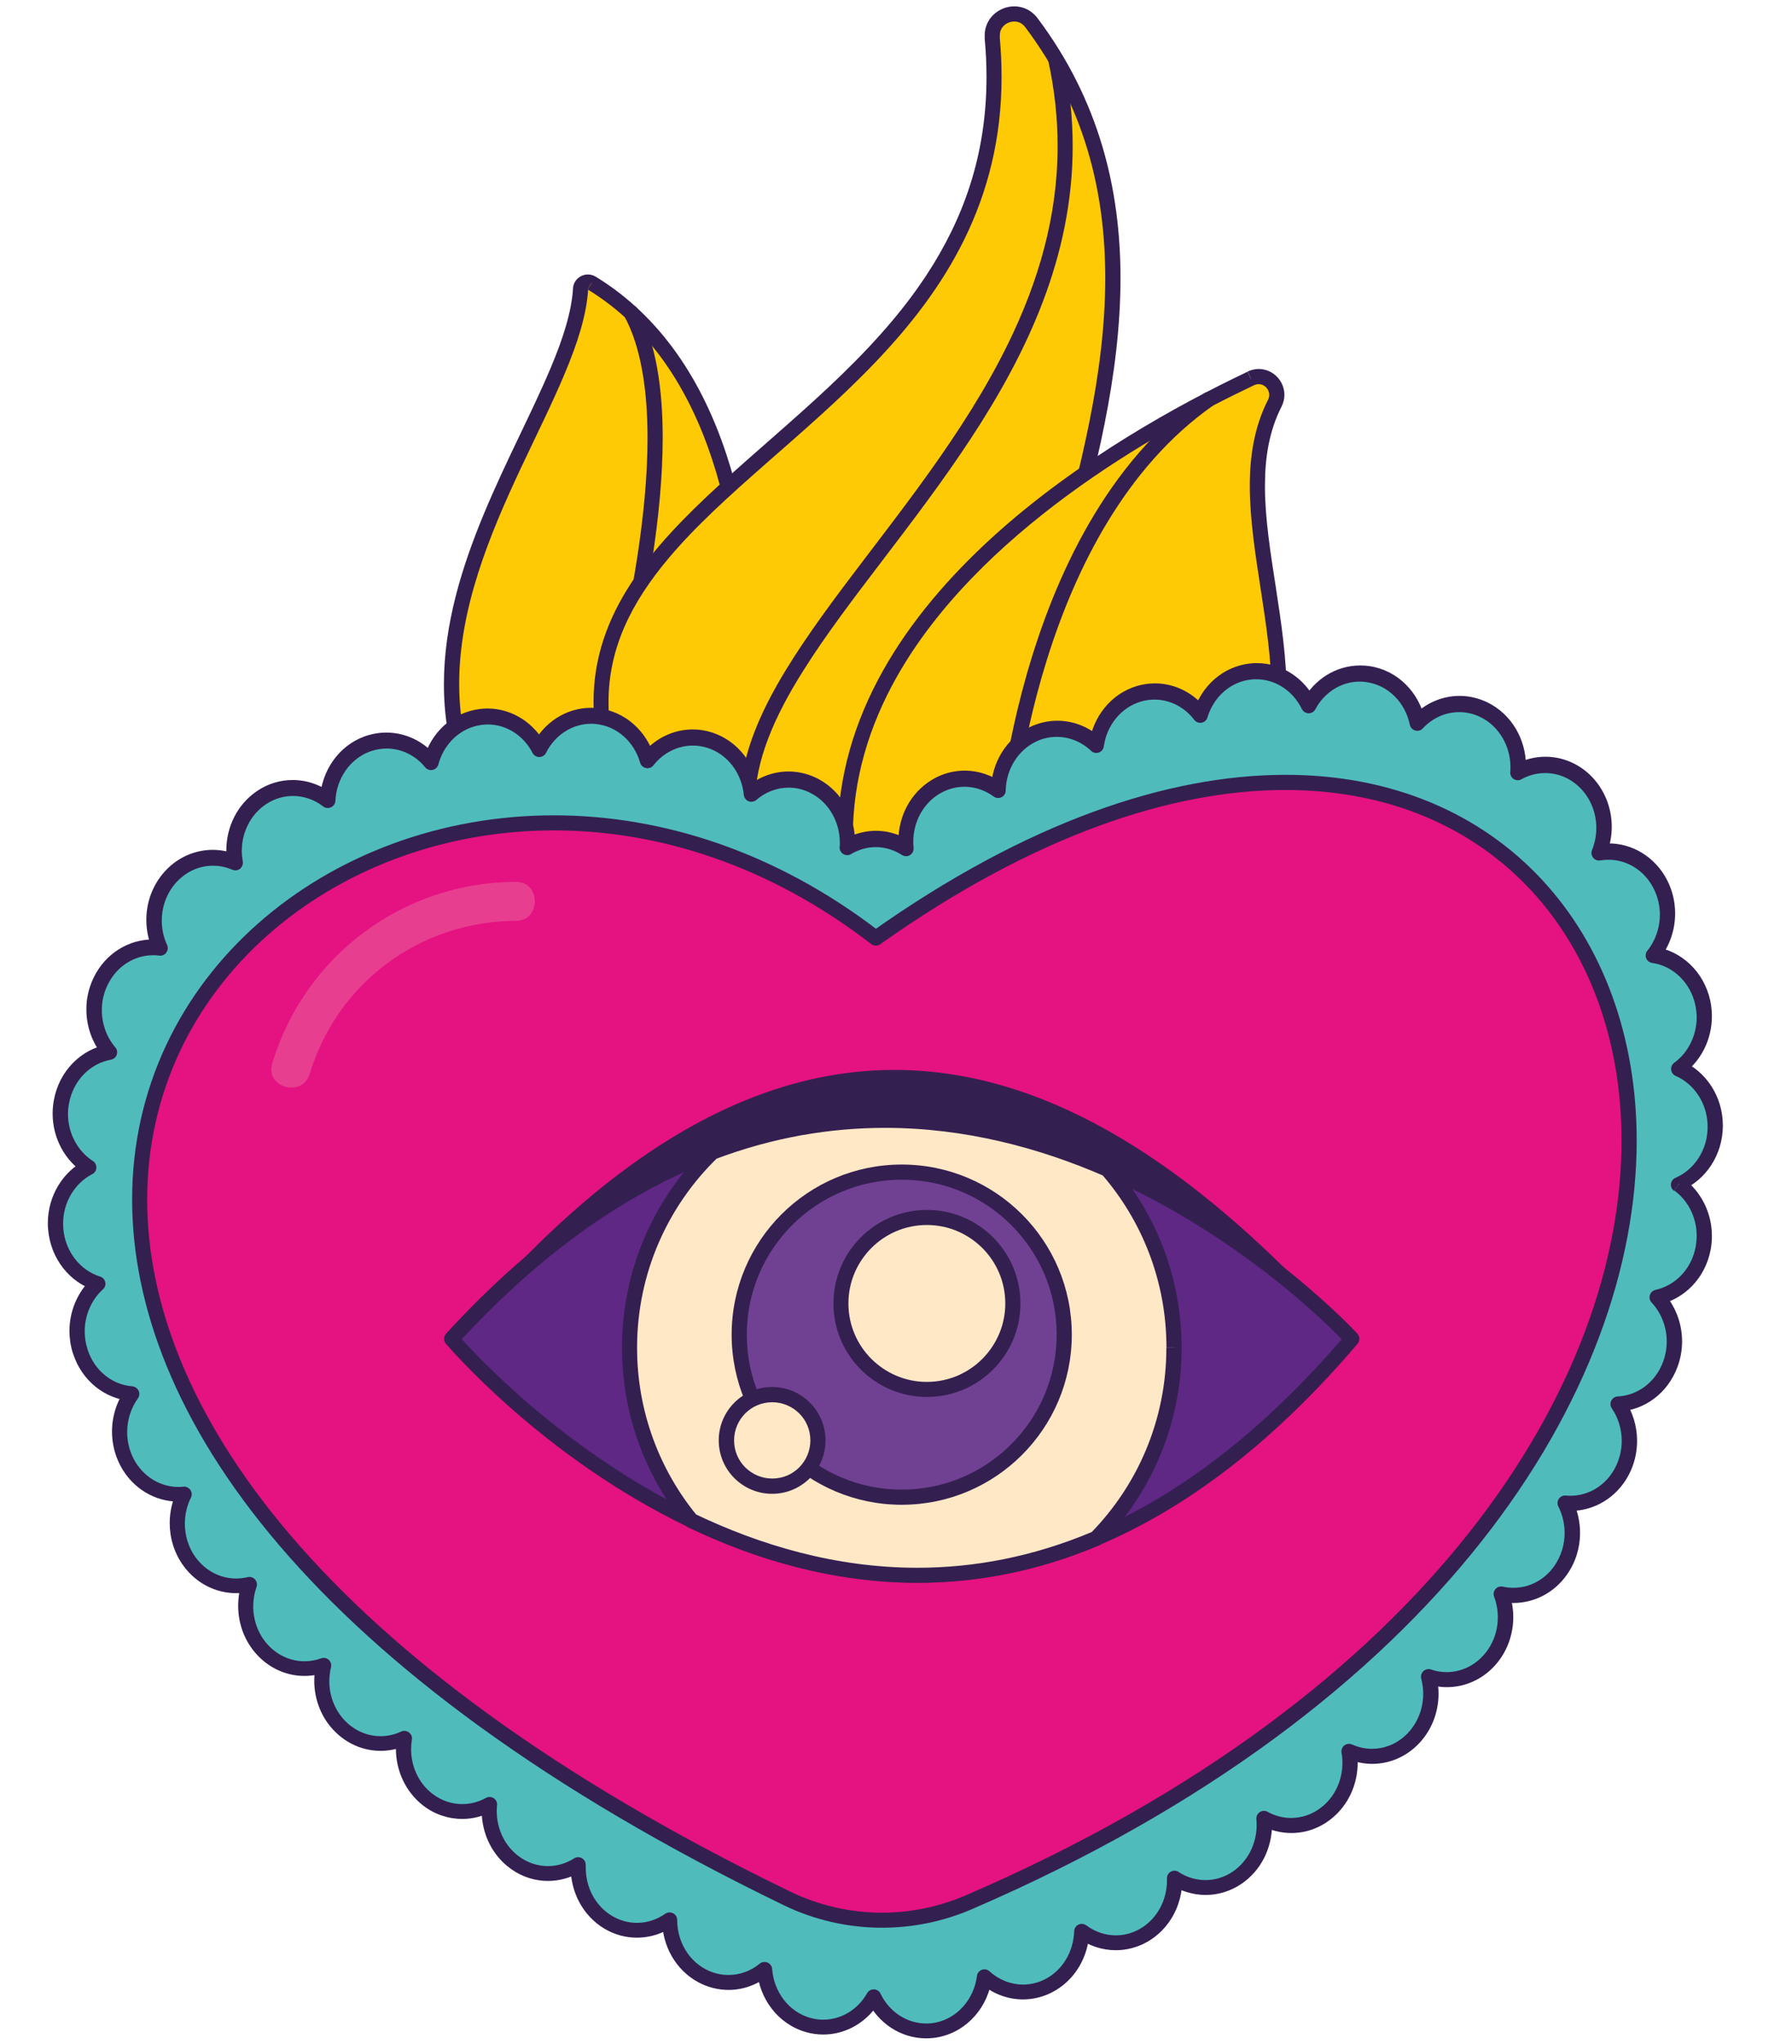 <?xml version="1.0" encoding="UTF-8"?>
<svg id="Camada_1" data-name="Camada 1" xmlns="http://www.w3.org/2000/svg" width="183.23" height="208.93" viewBox="0 0 183.23 208.93">
  <defs>
    <style>
      .cls-1 {
        fill: #e83e8f;
      }

      .cls-2 {
        fill: #5f2885;
      }

      .cls-3 {
        fill: #4fbcbb;
      }

      .cls-4 {
        fill: #341f51;
      }

      .cls-5 {
        fill: #ffe8c6;
      }

      .cls-6 {
        fill: #feca05;
      }

      .cls-7 {
        fill: #704192;
      }

      .cls-8 {
        fill: #e51282;
      }
    </style>
  </defs>
  <path class="cls-6" d="M60.5,28.94c-.47-.29-1.09.03-1.13.58-.91,14.81-27.59,39.16-2.43,63.13h17.51s10.58-48.7-13.96-63.71"/>
  <path class="cls-4" d="M60.5,28.94l.4-.66c-.24-.15-.52-.22-.79-.22-.38,0-.74.14-1.02.39-.28.24-.48.62-.5,1.03-.14,2.37-1.01,5.11-2.27,8.1-1.88,4.49-4.6,9.55-6.86,14.99-2.26,5.45-4.07,11.29-4.07,17.37-.01,7.59,2.86,15.53,11.01,23.27.14.14.34.21.53.21h17.51c.36,0,.68-.25.76-.61,0-.03,2.28-10.51,2.29-23.31,0-7.42-.76-15.62-3.21-23.03-2.44-7.4-6.6-14.05-13.39-18.2l-.4.66-.4.66c6.39,3.91,10.35,10.18,12.72,17.36,2.37,7.18,3.13,15.23,3.13,22.54,0,6.31-.56,12.06-1.13,16.23-.28,2.09-.56,3.78-.77,4.94-.11.58-.19,1.04-.25,1.34-.06.31-.09.46-.09.46l.76.16v-.77h-17.51v.77l.53-.56c-7.89-7.53-10.52-14.95-10.53-22.15,0-7.7,3.08-15.18,6.29-22.02,1.61-3.42,3.24-6.68,4.52-9.74,1.28-3.06,2.22-5.93,2.38-8.6h-.05s.03.03.03.03l.02-.03h-.05s.03.03.03.03l-.02-.02v.02h.02s-.02-.02-.02-.02v.02-.04l-.02.03h.02s0-.03,0-.03l-.02.03.4-.66"/>
  <path class="cls-4" d="M63.84,32.33c1.69,3.09,2.37,7.52,2.37,12.44,0,7.76-1.67,16.72-3.34,23.72-.84,3.5-1.68,6.51-2.3,8.65-.31,1.07-.58,1.92-.76,2.5-.18.58-.29.89-.29.89-.13.41.09.84.49.98.41.13.84-.09.98-.49,0-.01,1.69-5.1,3.38-12.16,1.69-7.07,3.38-16.1,3.39-24.08,0-5.06-.67-9.7-2.56-13.18-.2-.38-.67-.52-1.05-.31-.38.2-.52.67-.31,1.05h0Z"/>
  <path class="cls-6" d="M101.45,3.85c4.45,48.07-71.65,45.21-24.58,97.04l31.57-5.5c-18.43-16.99,21.79-60.05-2.99-93.08-1.35-1.8-4.21-.7-4,1.53Z"/>
  <path class="cls-4" d="M101.45,3.85l-.77.07c.13,1.36.19,2.67.19,3.94,0,8.14-2.45,14.65-6.15,20.28-5.55,8.44-13.97,14.84-21.07,21.34-3.55,3.25-6.78,6.53-9.13,10.15-2.36,3.62-3.84,7.59-3.83,12.14,0,3.93,1.1,8.25,3.6,13.13,2.5,4.88,6.4,10.32,12.03,16.52.18.2.45.29.71.24l31.57-5.5c.29-.05.53-.26.61-.54.08-.28,0-.59-.22-.79-1.74-1.61-2.92-3.44-3.68-5.5-.76-2.06-1.08-4.36-1.08-6.87,0-6.96,2.55-15.51,5.14-24.77,2.59-9.27,5.2-19.27,5.2-29.26,0-9.07-2.17-18.16-8.48-26.57h0c-.61-.82-1.52-1.22-2.38-1.21-.77,0-1.51.29-2.08.81-.57.51-.95,1.29-.95,2.17,0,.1,0,.2.01.3h0s.77-.07.77-.07l.77-.07v-.16c0-.45.17-.78.44-1.03.27-.25.66-.4,1.03-.4.42,0,.81.16,1.14.59h0c6.08,8.12,8.17,16.81,8.17,25.64,0,9.73-2.56,19.6-5.14,28.85-2.58,9.25-5.19,17.86-5.2,25.19,0,2.64.34,5.13,1.18,7.4.83,2.28,2.16,4.34,4.08,6.11l.52-.57-.13-.76-31.57,5.5.13.76.57-.52c-5.57-6.13-9.38-11.47-11.8-16.19-2.41-4.71-3.43-8.79-3.43-12.42,0-5.6,2.4-10.24,6.1-14.66,5.55-6.63,14.03-12.6,21.16-20.06,3.57-3.73,6.8-7.85,9.14-12.63,2.34-4.78,3.79-10.22,3.79-16.56,0-1.32-.06-2.68-.19-4.08h0s-.77.07-.77.07Z"/>
  <path class="cls-4" d="M107.18,6.19c.66,3.02.96,5.93.96,8.75,0,7.24-1.99,13.87-5,20.06-4.51,9.28-11.32,17.53-17.05,25.19-2.86,3.83-5.45,7.52-7.35,11.14-1.89,3.62-3.08,7.19-3.09,10.77,0,1.01.1,2.02.3,3.03.08.42.49.69.91.61.42-.08.69-.49.61-.91-.18-.9-.27-1.81-.27-2.72,0-4.3,1.94-8.81,4.96-13.59,4.51-7.18,11.37-14.94,17.12-23.71,5.75-8.76,10.4-18.57,10.4-29.87,0-2.93-.31-5.95-1-9.08-.09-.42-.5-.68-.92-.59-.42.09-.68.5-.59.92h0Z"/>
  <path class="cls-6" d="M127.89,38.7c-15.8,7.49-49.46,27.39-39.74,57.42l37.27-9.41c12.4-14.46-1.48-32.92,4.9-45.46.81-1.59-.83-3.31-2.44-2.55Z"/>
  <path class="cls-4" d="M127.89,38.7l-.33-.7c-6.97,3.31-17.4,9.01-26.12,16.95-4.36,3.98-8.3,8.52-11.16,13.62-2.86,5.1-4.63,10.77-4.63,16.95,0,3.46.55,7.07,1.77,10.83.13.39.53.61.93.51l37.27-9.41c.15-.04.3-.13.4-.25,4.31-5.01,5.56-10.56,5.55-16.05,0-7.49-2.24-14.98-2.23-21.48,0-2.93.44-5.64,1.69-8.09.2-.39.3-.81.3-1.22-.01-1.44-1.17-2.63-2.62-2.64-.38,0-.77.09-1.14.26l.33.7.33.7c.17-.08.33-.11.48-.11.28,0,.55.12.75.33.2.21.32.48.32.77,0,.16-.04.33-.13.51-1.39,2.73-1.86,5.71-1.86,8.79.01,6.83,2.24,14.29,2.23,21.48,0,5.27-1.16,10.34-5.18,15.04l.59.5-.19-.75-37.27,9.41.19.75.74-.24c-1.17-3.61-1.7-7.06-1.7-10.35,0-5.88,1.68-11.28,4.43-16.2,4.13-7.37,10.68-13.64,17.51-18.67,6.83-5.03,13.92-8.81,19.09-11.26l-.33-.7Z"/>
  <path class="cls-4" d="M123.09,40.23c-9.96,7.02-15.25,18.74-18.09,28.65-2.84,9.92-3.22,18.09-3.23,18.13-.02.43.31.79.74.81.43.02.79-.31.81-.74,0,0,0-.12.02-.35.12-1.77.79-9.96,3.7-19.27,2.9-9.31,8.04-19.7,16.95-25.97.35-.25.43-.73.19-1.08-.25-.35-.73-.43-1.08-.19h0Z"/>
  <path class="cls-3" d="M171.62,120.99c2.19-.94,3.74-3.21,3.76-5.88.02-2.69-1.53-5-3.74-5.96,1.98-1.44,3.03-4.08,2.46-6.72-.58-2.66-2.65-4.55-5.06-4.89,1.59-1.97,1.96-4.86.7-7.27-1.26-2.42-3.8-3.64-6.24-3.21.99-2.41.5-5.33-1.41-7.23-1.92-1.9-4.7-2.21-6.89-.98.22-2.62-1.11-5.23-3.49-6.39-2.36-1.15-5.06-.53-6.78,1.33-.53-2.53-2.47-4.57-5.03-4.96-2.52-.38-4.9.96-6.08,3.18-1.09-2.25-3.38-3.69-5.9-3.45-2.48.24-4.47,2.05-5.18,4.43-1.46-1.93-3.91-2.85-6.3-2.14-2.36.7-4,2.8-4.33,5.22-1.7-1.63-4.2-2.15-6.44-1.11-2.21,1.03-3.55,3.3-3.6,5.71-1.85-1.38-4.36-1.58-6.45-.3-2.14,1.3-3.23,3.79-2.98,6.24-.26-.17-.53-.32-.81-.44-.36-.16-.74-.28-1.12-.36-.19-.04-.39-.08-.58-.09-.39-.04-.79-.04-1.18,0-.19.02-.39.05-.58.09-.38.08-.76.2-1.12.36-.22.09-.43.21-.63.33.18-2.47-1-4.94-3.2-6.17-2.2-1.23-4.8-.86-6.61.71-.24-2.48-1.84-4.69-4.22-5.47-2.39-.78-4.89.11-6.4,2.04-.69-2.4-2.67-4.25-5.17-4.51-2.5-.26-4.79,1.15-5.9,3.37-1.14-2.21-3.45-3.58-5.95-3.28-2.51.3-4.48,2.19-5.12,4.62-1.56-1.91-4.11-2.73-6.5-1.86-2.4.87-3.94,3.19-4.06,5.73-1.93-1.5-4.61-1.69-6.76-.25-2.16,1.45-3.16,4.11-2.7,6.63-2.24-.97-4.9-.44-6.66,1.54-1.76,1.99-2.09,4.87-1.02,7.19-2.42-.31-4.88.97-6.07,3.41-1.19,2.44-.75,5.33.9,7.25-2.41.43-4.44,2.41-4.92,5.12-.49,2.69.7,5.32,2.79,6.66-2.19,1.12-3.6,3.6-3.38,6.32.23,2.69,2,4.85,4.3,5.57-1.81,1.64-2.61,4.35-1.79,6.9h0c.8,2.52,2.93,4.16,5.27,4.34-1.42,1.97-1.68,4.73-.47,7.03,1.21,2.27,3.53,3.46,5.82,3.22-1.07,2.15-.94,4.87.56,6.92,1.49,2.03,3.9,2.85,6.11,2.31-.79,2.25-.35,4.89,1.34,6.72,1.67,1.82,4.12,2.34,6.25,1.57-.57,2.31.1,4.85,1.92,6.49,1.81,1.64,4.28,1.93,6.32.98-.38,2.32.47,4.79,2.38,6.28,1.92,1.48,4.37,1.58,6.33.49-.24,2.33.76,4.72,2.75,6.07,1.98,1.34,4.43,1.3,6.32.09-.11,2.34,1,4.65,3.04,5.88,2.04,1.23,4.47,1.05,6.3-.24,0,2.33,1.19,4.58,3.28,5.71,2.15,1.16,4.64.82,6.42-.64.19,2.62,1.91,4.96,4.44,5.68,2.65.76,5.37-.49,6.72-2.88,1.02,2.13,3.09,3.49,5.35,3.49.38,0,.77-.04,1.15-.12,2.6-.53,4.48-2.78,4.81-5.42,1.73,1.59,4.24,2.05,6.46.97,2.14-1.05,3.43-3.27,3.49-5.62,1.8,1.36,4.25,1.6,6.33.42,2.08-1.19,3.24-3.5,3.16-5.85,1.89,1.24,4.36,1.32,6.36-.02,2.01-1.34,3.02-3.74,2.78-6.1,1.97,1.1,4.45.98,6.36-.52,1.92-1.51,2.75-3.99,2.34-6.32,2.06.93,4.53.6,6.32-1.08,1.8-1.68,2.43-4.25,1.82-6.55,2.14.73,4.59.15,6.23-1.71,1.65-1.86,2.04-4.51,1.2-6.74,2.22.5,4.61-.36,6.06-2.41,1.46-2.06,1.56-4.75.48-6.88,2.27.22,4.57-.95,5.77-3.19,1.21-2.25.99-4.96-.36-6.93,2.3-.11,4.44-1.62,5.33-4.05.9-2.44.3-5.11-1.34-6.86,2.28-.49,4.18-2.38,4.69-4.96.51-2.59-.54-5.15-2.47-6.57"/>
  <path class="cls-4" d="M171.62,120.99l.31.71c2.48-1.07,4.21-3.62,4.23-6.58h0s0-.06,0-.06c0-2.97-1.72-5.53-4.2-6.62l-.31.71.46.63c1.83-1.33,2.93-3.53,2.93-5.89,0-.53-.06-1.07-.17-1.61h0c-.65-2.96-2.97-5.1-5.71-5.49l-.11.77.6.49c1.06-1.31,1.63-2.97,1.63-4.67,0-1.17-.27-2.35-.84-3.45h0c-1.23-2.35-3.55-3.71-5.95-3.71-.37,0-.74.03-1.1.1l.13.76.72.29c.37-.91.56-1.88.56-2.85,0-1.9-.72-3.81-2.14-5.22-1.3-1.29-2.98-1.94-4.64-1.94-1.1,0-2.19.28-3.17.83l.38.68.77.07c.02-.21.03-.42.03-.63,0-2.7-1.45-5.29-3.95-6.51h0c-.92-.44-1.88-.66-2.84-.66-1.82,0-3.58.78-4.85,2.15l.57.53.76-.16c-.58-2.82-2.76-5.12-5.67-5.56h0c-.33-.05-.65-.07-.97-.07-2.5,0-4.74,1.45-5.91,3.65l.68.36.7-.34c-1.13-2.33-3.43-3.91-6.05-3.91-.21,0-.41,0-.62.03h0c-2.82.28-5.06,2.33-5.85,4.98l.74.22.62-.47c-1.27-1.67-3.22-2.69-5.3-2.69-.61,0-1.23.09-1.84.27h0c-2.68.8-4.5,3.17-4.88,5.86l.77.11.54-.56c-1.24-1.19-2.88-1.86-4.57-1.86-.91,0-1.84.2-2.73.61-2.51,1.17-4,3.72-4.05,6.4l.77.02.46-.62c-1.15-.85-2.52-1.31-3.92-1.31-1.16,0-2.33.31-3.4.97h0c-2.18,1.34-3.38,3.74-3.38,6.2,0,.26.01.52.04.78l.77-.08.42-.65c-.28-.18-.59-.36-.92-.5l-.3.71.32-.71c-.41-.18-.84-.32-1.28-.42l-.16.76.17-.76c-.22-.05-.44-.09-.68-.11l-.07.77.08-.77c-.22-.02-.45-.04-.68-.04s-.45.01-.68.04h0c-.23.02-.45.06-.67.11h0c-.44.09-.87.23-1.28.41l.32.71-.3-.71c-.26.11-.5.24-.73.38l.4.67.77.06c.01-.19.02-.37.02-.56,0-2.56-1.3-5.04-3.62-6.34h0c-1.01-.56-2.1-.83-3.17-.83-1.58,0-3.11.58-4.33,1.64l.51.58.77-.07c-.26-2.76-2.04-5.24-4.75-6.13h0c-.66-.22-1.34-.32-2-.32-2.05,0-3.97.98-5.25,2.62l.61.48.74-.21c-.76-2.67-2.99-4.76-5.83-5.06h0c-.23-.02-.45-.04-.67-.04-2.58,0-4.86,1.54-6,3.82l.69.35.69-.35c-1.15-2.24-3.41-3.74-5.96-3.75-.25,0-.51.02-.77.05h0c-2.85.34-5.07,2.48-5.78,5.19l.75.2.6-.49c-1.28-1.57-3.16-2.49-5.15-2.49-.74,0-1.49.13-2.22.39h0c-2.72.99-4.43,3.6-4.57,6.42l.77.04.47-.61c-1.17-.91-2.59-1.39-4.03-1.39-1.25,0-2.51.36-3.63,1.12-2.05,1.38-3.15,3.7-3.15,6.06,0,.45.04.9.12,1.35l.76-.14.31-.71c-.83-.36-1.71-.54-2.58-.54-1.82,0-3.63.77-4.96,2.27h0c-1.23,1.39-1.83,3.14-1.83,4.89,0,1.08.23,2.15.68,3.14l.7-.32.1-.77c-.27-.04-.55-.05-.82-.05-2.48,0-4.85,1.44-6.04,3.89h0c-.51,1.05-.76,2.17-.75,3.27,0,1.77.62,3.49,1.76,4.82l.59-.5-.14-.76c-2.75.49-5.01,2.73-5.54,5.74h0c-.08.45-.12.9-.12,1.34,0,2.51,1.25,4.81,3.26,6.11l.42-.65-.35-.69c-2.3,1.18-3.82,3.66-3.82,6.44,0,.21,0,.42.03.64h0c.25,3,2.22,5.43,4.84,6.25l.23-.74-.52-.57c-1.5,1.36-2.37,3.35-2.37,5.43,0,.75.11,1.52.35,2.28l.74-.23v-.77h0c-.25,0-.48.12-.62.32-.15.2-.19.46-.11.69.89,2.81,3.28,4.68,5.95,4.87l.06-.77-.63-.45c-.91,1.26-1.39,2.79-1.39,4.35,0,1.18.28,2.39.86,3.49h0c1.23,2.33,3.54,3.67,5.93,3.67.22,0,.44-.01.66-.03l-.08-.77-.69-.35c-.52,1.04-.78,2.19-.78,3.35,0,1.52.46,3.07,1.41,4.37h0c1.33,1.82,3.34,2.79,5.38,2.79.52,0,1.03-.06,1.54-.19l-.18-.75-.73-.26c-.28.81-.42,1.65-.42,2.5,0,1.8.64,3.61,1.93,5,1.32,1.43,3.09,2.17,4.86,2.16.75,0,1.51-.13,2.23-.39l-.27-.73-.75-.19c-.15.6-.22,1.2-.22,1.81,0,2.01.8,4.02,2.38,5.44h0c1.27,1.15,2.85,1.72,4.41,1.72.94,0,1.88-.21,2.75-.61l-.33-.7-.76-.13c-.07.41-.1.82-.1,1.23,0,2.19.95,4.37,2.77,5.79h0c1.2.93,2.61,1.38,4.01,1.38,1.1,0,2.19-.28,3.18-.83l-.38-.68-.77-.08c-.03.25-.04.5-.04.76,0,2.34,1.09,4.65,3.12,6.03h0c1.13.77,2.4,1.14,3.66,1.14,1.23,0,2.45-.36,3.51-1.03l-.42-.65-.77-.04c0,.12,0,.23,0,.35,0,2.48,1.22,4.9,3.42,6.23,1.06.64,2.22.94,3.36.94,1.35,0,2.67-.43,3.79-1.21l-.45-.63h-.77s0,.01,0,.01c0,2.59,1.33,5.1,3.69,6.38h0c.99.53,2.05.79,3.09.79,1.52,0,2.99-.54,4.18-1.52l-.49-.6-.77.06c.21,2.92,2.12,5.54,5,6.37h0c.59.17,1.19.25,1.78.25,2.4,0,4.61-1.35,5.83-3.49l-.67-.38-.7.33c1.13,2.38,3.47,3.93,6.05,3.93.43,0,.87-.04,1.31-.13h0c2.96-.61,5.06-3.14,5.43-6.08l-.77-.1-.52.57c1.23,1.13,2.82,1.76,4.46,1.76.96,0,1.94-.22,2.86-.67,2.42-1.19,3.85-3.68,3.92-6.29l-.77-.02-.47.62c1.15.87,2.54,1.33,3.95,1.33,1.09,0,2.2-.28,3.23-.86h0c2.28-1.31,3.56-3.77,3.56-6.3v-.25s-.78.03-.78.03l-.42.65c1.08.71,2.33,1.08,3.6,1.08,1.24,0,2.5-.36,3.62-1.11,2.05-1.37,3.16-3.7,3.16-6.06,0-.25-.01-.5-.04-.75l-.77.08-.38.68c.98.55,2.07.83,3.17.83,1.41,0,2.83-.46,4.04-1.42h0c1.8-1.41,2.74-3.58,2.74-5.76,0-.44-.04-.87-.11-1.31l-.76.13-.32.71c.85.38,1.76.58,2.68.58,1.6,0,3.21-.6,4.49-1.8,1.52-1.42,2.29-3.4,2.29-5.37,0-.65-.08-1.31-.25-1.95l-.75.2-.25.73c.68.23,1.39.35,2.1.35,1.82,0,3.64-.77,4.97-2.28,1.22-1.38,1.82-3.14,1.82-4.88,0-.9-.16-1.79-.48-2.64l-.73.27-.17.76c.47.11.95.16,1.42.16,2.07,0,4.12-1.01,5.44-2.88h0c.91-1.29,1.35-2.79,1.35-4.28,0-1.18-.27-2.35-.81-3.4l-.69.35-.08.77c.21.02.42.03.62.03,2.37,0,4.67-1.32,5.91-3.63.6-1.12.88-2.33.88-3.53,0-1.5-.45-2.98-1.29-4.21l-.64.44.04.77c2.62-.12,5.02-1.85,6.02-4.56h0c.32-.85.47-1.74.47-2.61,0-1.89-.71-3.7-1.97-5.05l-.56.53.16.76c2.59-.56,4.72-2.69,5.28-5.56h0c.1-.49.14-.98.14-1.46,0-2.36-1.11-4.55-2.92-5.88l-.46.62.31.71-.31-.71-.46.62c1.4,1.02,2.29,2.76,2.28,4.63,0,.38-.04.77-.11,1.17h0c-.45,2.29-2.12,3.92-4.09,4.35-.27.06-.49.26-.58.53s-.02.56.17.76c.98,1.05,1.55,2.49,1.55,3.99,0,.69-.12,1.39-.37,2.07h0c-.79,2.15-2.66,3.45-4.64,3.55-.28.01-.53.18-.66.43-.13.25-.1.55.05.78.66.96,1.02,2.14,1.02,3.33,0,.95-.23,1.91-.7,2.8-.98,1.82-2.74,2.81-4.54,2.81-.16,0-.32,0-.47-.02-.28-.03-.56.1-.72.33-.16.23-.18.54-.05.79.42.83.64,1.76.64,2.7,0,1.18-.35,2.37-1.06,3.39h0c-1.04,1.47-2.6,2.22-4.18,2.22-.36,0-.72-.04-1.08-.12-.28-.06-.57.03-.75.25-.19.21-.24.51-.14.78.25.67.38,1.38.38,2.1,0,1.39-.48,2.78-1.44,3.86-1.04,1.17-2.42,1.75-3.8,1.75-.54,0-1.08-.09-1.59-.27-.27-.09-.57-.03-.78.17-.21.2-.29.49-.22.77.13.51.2,1.03.2,1.55,0,1.58-.62,3.13-1.8,4.24-1,.93-2.22,1.38-3.43,1.38-.7,0-1.39-.15-2.04-.44-.26-.12-.57-.08-.79.09-.23.18-.34.46-.29.75.06.34.09.69.09,1.04,0,1.74-.75,3.45-2.15,4.54h0c-.94.74-2.01,1.08-3.08,1.09-.84,0-1.67-.21-2.42-.63-.25-.14-.56-.13-.8.03s-.37.44-.35.72c.02.2.03.4.03.6,0,1.89-.89,3.72-2.47,4.78-.86.58-1.81.85-2.76.85-.96,0-1.92-.28-2.75-.83-.24-.16-.55-.17-.8-.03-.25.14-.4.41-.39.7v.2c0,2.02-1.02,3.95-2.77,4.95h0c-.79.45-1.63.66-2.46.66-1.07,0-2.13-.36-3.02-1.02-.23-.17-.54-.2-.8-.08-.26.13-.43.39-.44.68-.06,2.08-1.2,4.04-3.05,4.94-.71.35-1.45.51-2.18.51-1.24,0-2.46-.48-3.42-1.35-.21-.2-.52-.26-.79-.16s-.47.34-.5.63c-.3,2.34-1.96,4.3-4.2,4.76h0c-.33.07-.67.1-1,.1-1.95,0-3.76-1.18-4.66-3.05-.12-.26-.38-.43-.67-.44-.29,0-.56.14-.7.39-.95,1.69-2.67,2.71-4.48,2.71-.45,0-.9-.06-1.35-.19h0c-2.19-.62-3.71-2.67-3.88-4.99-.02-.29-.2-.54-.47-.66-.27-.11-.57-.07-.8.11-.92.76-2.05,1.16-3.2,1.16-.79,0-1.6-.19-2.36-.6h0c-1.81-.97-2.88-2.95-2.88-5.01h0c0-.3-.16-.57-.42-.7-.26-.13-.57-.11-.8.05-.86.61-1.87.93-2.9.93-.87,0-1.74-.23-2.56-.72-1.7-1.02-2.67-2.92-2.67-4.9,0-.09,0-.18,0-.28.01-.29-.14-.56-.39-.71-.25-.14-.56-.14-.8.02-.82.52-1.74.79-2.68.79-.95,0-1.92-.28-2.79-.87h0c-1.57-1.06-2.44-2.88-2.44-4.75,0-.2.01-.4.03-.6.03-.29-.1-.57-.34-.72-.24-.16-.55-.17-.8-.03-.75.42-1.59.63-2.42.63-1.06,0-2.12-.34-3.06-1.06h0c-1.41-1.09-2.17-2.81-2.17-4.56,0-.33.03-.65.08-.97.05-.28-.07-.57-.3-.74-.23-.17-.54-.21-.8-.08-.67.31-1.38.47-2.1.47-1.19,0-2.38-.43-3.37-1.32h0c-1.22-1.1-1.87-2.69-1.87-4.29,0-.48.06-.97.17-1.44.07-.28-.02-.57-.23-.76-.21-.19-.51-.25-.78-.15-.55.2-1.12.3-1.7.3-1.35,0-2.69-.55-3.72-1.66-1.01-1.09-1.52-2.52-1.52-3.95,0-.67.11-1.35.34-1.98.09-.27.03-.57-.16-.78-.19-.21-.48-.3-.76-.23-.39.09-.78.14-1.17.14-1.55,0-3.08-.73-4.13-2.15h0c-.75-1.02-1.11-2.24-1.11-3.46,0-.92.21-1.84.62-2.66.13-.25.1-.55-.06-.79-.16-.23-.44-.36-.72-.33-.17.02-.33.03-.5.03-1.81,0-3.58-1.01-4.56-2.84h0c-.46-.88-.68-1.83-.68-2.77,0-1.24.39-2.46,1.1-3.45.16-.23.19-.53.07-.78s-.37-.42-.64-.45c-2.02-.15-3.89-1.57-4.59-3.8l-.74.23v.77h0c.25,0,.48-.12.63-.32.15-.2.19-.46.11-.69-.19-.6-.28-1.21-.28-1.81,0-1.66.7-3.24,1.86-4.29.21-.19.3-.47.24-.74-.06-.27-.26-.49-.53-.57-1.99-.62-3.56-2.51-3.76-4.9h0c-.01-.17-.02-.34-.02-.51,0-2.21,1.22-4.16,2.98-5.06.25-.13.41-.37.42-.65.01-.28-.12-.54-.35-.69-1.54-.99-2.55-2.81-2.55-4.8,0-.35.03-.71.1-1.07h0c.43-2.4,2.21-4.12,4.29-4.49.27-.05.5-.24.59-.5.09-.26.04-.55-.14-.76-.89-1.03-1.38-2.4-1.38-3.81,0-.88.19-1.76.6-2.59h0c.94-1.94,2.77-3.02,4.65-3.02.21,0,.41.01.62.04.28.04.56-.08.72-.31.17-.23.2-.53.08-.78-.36-.78-.54-1.63-.54-2.49,0-1.39.48-2.78,1.44-3.86h0c1.04-1.17,2.42-1.75,3.8-1.75.67,0,1.34.14,1.97.41.26.11.57.08.79-.1.22-.18.33-.46.28-.75-.06-.36-.1-.72-.1-1.07,0-1.88.88-3.71,2.47-4.77.87-.58,1.82-.85,2.77-.85,1.09,0,2.18.37,3.08,1.07.23.18.54.21.8.09.26-.12.44-.38.45-.67.11-2.25,1.48-4.29,3.55-5.04h0c.56-.2,1.13-.3,1.69-.3,1.5,0,2.95.7,3.94,1.92.18.23.48.33.76.27.28-.06.51-.28.59-.56.57-2.15,2.3-3.79,4.46-4.05h0c.2-.02.39-.04.59-.04,1.92,0,3.67,1.14,4.58,2.91.13.26.4.42.69.42.29,0,.56-.17.69-.43.9-1.8,2.66-2.97,4.61-2.97.17,0,.34,0,.51.03h0c2.15.22,3.89,1.82,4.5,3.95.08.28.31.49.6.55.29.06.58-.05.76-.28,1-1.28,2.48-2.02,4.03-2.02.5,0,1.01.08,1.52.24h0c2.06.67,3.48,2.6,3.69,4.8.03.29.22.54.48.65.27.11.58.05.8-.13.94-.82,2.12-1.26,3.31-1.26.81,0,1.63.2,2.41.64h0c1.78.99,2.82,2.95,2.82,4.99,0,.15,0,.3-.02.44-.02.29.12.56.37.72.25.15.56.15.8,0,.19-.11.37-.21.54-.28h.01c.31-.14.64-.25.97-.32h0c.17-.04.34-.07.5-.08h0c.17-.02.34-.03.51-.03s.34,0,.51.03h0c.16.02.32.04.49.08h0c.33.07.66.18.97.32h.01c.23.1.46.23.7.38.25.16.57.16.82,0s.39-.44.36-.74c-.02-.21-.03-.41-.03-.62,0-1.96.96-3.86,2.64-4.88h0c.82-.5,1.71-.74,2.59-.74,1.06,0,2.11.35,2.99,1,.23.17.54.2.8.07.26-.13.43-.39.43-.68.04-2.14,1.24-4.14,3.15-5.03.68-.32,1.38-.46,2.08-.46,1.28,0,2.53.51,3.5,1.43.21.2.51.27.79.17.28-.1.47-.34.51-.62.3-2.15,1.75-3.98,3.79-4.59h0c.47-.14.94-.2,1.4-.2,1.57,0,3.07.77,4.06,2.07.18.23.47.35.75.29.29-.05.52-.26.6-.54.63-2.1,2.38-3.68,4.52-3.88h0c.16-.02.32-.02.47-.02,1.98,0,3.76,1.2,4.66,3.04.13.26.39.43.68.44s.56-.15.7-.41c.92-1.73,2.65-2.83,4.54-2.83.24,0,.49.02.74.06h0c2.2.33,3.92,2.1,4.38,4.35.06.28.27.51.55.59s.58,0,.78-.22c.99-1.07,2.34-1.66,3.72-1.66.72,0,1.45.16,2.16.5h0c1.91.93,3.08,2.97,3.08,5.12,0,.17,0,.34-.02.5-.02.29.11.56.35.72.24.16.55.16.8.02.75-.42,1.58-.63,2.42-.63,1.27,0,2.54.49,3.55,1.49,1.11,1.1,1.68,2.61,1.68,4.12,0,.77-.15,1.54-.44,2.26-.11.26-.06.56.11.78s.46.33.74.28c.28-.05.56-.07.84-.07,1.82,0,3.61,1.02,4.58,2.88h0c.45.87.67,1.81.67,2.73,0,1.35-.46,2.67-1.28,3.69-.18.22-.22.51-.12.77.1.26.34.44.61.48,2.07.29,3.89,1.93,4.41,4.29h0c.09.43.14.86.14,1.28,0,1.88-.89,3.62-2.3,4.64-.22.16-.34.44-.31.71.03.28.21.52.46.63,1.9.82,3.27,2.83,3.27,5.2v.05s0,0,0,0c-.01,2.36-1.4,4.36-3.29,5.17-.25.11-.43.35-.46.62-.03.27.09.55.31.71l.46-.62Z"/>
  <path class="cls-8" d="M89.56,95.91c-54.66-42.22-133.21,38.04-9.1,98.17,5.85,2.84,12.63,2.98,18.6.4,110.13-47.48,69.92-154.85-9.5-98.57"/>
  <path class="cls-4" d="M89.56,95.91l.47-.61c-10.75-8.3-22.45-11.95-33.39-11.95-11.63,0-22.4,4.11-30.28,11.08-7.88,6.97-12.86,16.82-12.85,28.21,0,10.8,4.47,22.95,15.02,35.31,10.55,12.37,27.19,24.99,51.59,36.81,3.18,1.54,6.62,2.31,10.07,2.31,3.12,0,6.24-.63,9.17-1.89,48.29-20.82,67.98-53.2,67.99-78.57,0-10.57-3.43-19.93-9.66-26.65-6.23-6.72-15.25-10.76-26.26-10.75-12.03,0-26.43,4.8-42.33,16.06l.45.63.47-.61-.47.61.45.63c15.71-11.13,29.82-15.78,41.43-15.77,10.63,0,19.19,3.87,25.12,10.26,5.93,6.39,9.25,15.35,9.25,25.59,0,24.55-19.14,56.49-67.06,77.15-2.74,1.18-5.65,1.77-8.55,1.77-3.22,0-6.43-.72-9.4-2.16-24.27-11.76-40.72-24.27-51.09-36.42-10.37-12.16-14.65-23.94-14.65-34.31,0-10.93,4.75-20.34,12.33-27.05,7.58-6.71,17.99-10.7,29.26-10.7,10.59,0,21.94,3.52,32.44,11.62.27.21.64.22.92.02l-.45-.63Z"/>
  <path class="cls-1" d="M52.76,90.15s0,0,0,0c-11.54.03-21.6,7.54-24.93,18.57-.45,1.48.77,2.46,1.97,2.46.79,0,1.58-.42,1.87-1.4,2.82-9.34,11.33-15.62,21.09-15.64,2.56,0,2.57-3.99,0-3.99"/>
  <path class="cls-4" d="M46.17,136.89h92.05c-26.79-30.18-56.91-42.66-92.05,0Z"/>
  <path class="cls-2" d="M138.22,136.89c-8.84,10.38-17.66,16.8-26.14,20.38-15.57,6.58-30.02,3.62-41.41-1.83h0c-14.87-7.13-24.49-18.54-24.49-18.54,9-9.84,18-15.82,26.65-19.09,15.12-5.72,29.2-3.13,40.39,1.73,15.16,6.59,25.01,17.36,25.01,17.36Z"/>
  <path class="cls-4" d="M138.22,136.89l-.59-.5c-8.78,10.31-17.5,16.64-25.85,20.17-6.22,2.63-12.25,3.71-17.97,3.71-8.38,0-16.11-2.32-22.8-5.53-.11-.05-.22-.08-.33-.08h0v.77l.33-.7c-7.35-3.52-13.42-8.12-17.65-11.83-2.11-1.86-3.76-3.49-4.89-4.66-.56-.58-.99-1.05-1.27-1.37-.14-.16-.25-.28-.32-.37l-.1-.12-.59.5.57.52c8.93-9.76,17.83-15.67,26.35-18.89h0c6.01-2.27,11.84-3.21,17.4-3.21,8.21,0,15.81,2.06,22.41,4.93,7.49,3.26,13.69,7.56,18.01,11.04,2.16,1.74,3.85,3.28,4.99,4.38.57.55,1.01.99,1.3,1.29.15.15.26.27.33.34l.11.11.57-.52-.59-.5.59.5.57-.52s-9.95-10.88-25.27-17.55c-6.75-2.94-14.55-5.06-23.03-5.06-5.73,0-11.75.97-17.94,3.31h0c-8.78,3.31-17.88,9.38-26.95,19.29-.26.29-.27.73-.02,1.02.04.04,9.71,11.53,24.75,18.74.11.05.22.08.33.08h0v-.77l-.33.7c6.84,3.28,14.8,5.68,23.47,5.68,5.92,0,12.16-1.12,18.57-3.83,8.61-3.64,17.53-10.14,26.43-20.59.25-.3.25-.74-.02-1.02l-.57.52Z"/>
  <path class="cls-5" d="M120.03,137.79c0,7.59-3.03,14.46-7.96,19.48-15.57,6.58-30.02,3.62-41.41-1.83h0c-3.94-4.8-6.31-10.95-6.31-17.65,0-7.84,3.24-14.93,8.47-19.99,15.12-5.72,29.2-3.13,40.39,1.73,4.25,4.88,6.82,11.27,6.82,18.25Z"/>
  <path class="cls-4" d="M120.03,137.79h-.77c0,7.38-2.95,14.06-7.74,18.94l.55.54-.3-.71c-6.22,2.63-12.25,3.71-17.97,3.71-8.38,0-16.11-2.32-22.8-5.53-.11-.05-.22-.08-.33-.08h0v.77l.6-.49c-3.83-4.67-6.13-10.64-6.13-17.16,0-7.63,3.15-14.51,8.23-19.43l-.54-.56.27.72c6.01-2.27,11.84-3.21,17.4-3.21,8.21,0,15.81,2.06,22.41,4.93l.31-.71-.58.51c4.13,4.75,6.63,10.95,6.63,17.75h1.55c0-7.18-2.64-13.74-7.01-18.76-.07-.09-.17-.16-.28-.2-6.75-2.94-14.56-5.06-23.03-5.06-5.73,0-11.75.97-17.94,3.31-.1.04-.19.1-.26.17-5.37,5.19-8.7,12.48-8.7,20.54,0,6.88,2.44,13.21,6.48,18.14.15.18.37.28.6.28h0v-.77l-.33.7c6.84,3.28,14.8,5.68,23.47,5.68,5.92,0,12.16-1.12,18.57-3.83.09-.04.18-.1.25-.17,5.06-5.16,8.18-12.23,8.18-20.02h-.77Z"/>
  <circle class="cls-7" cx="92.19" cy="136.44" r="16.61"/>
  <path class="cls-4" d="M108.81,136.44h-.77c0,4.38-1.77,8.33-4.64,11.2-2.87,2.87-6.82,4.64-11.2,4.64-4.38,0-8.33-1.77-11.2-4.64-2.87-2.87-4.64-6.82-4.64-11.2,0-4.38,1.77-8.33,4.64-11.2,2.87-2.87,6.82-4.64,11.2-4.64,4.38,0,8.33,1.77,11.2,4.64,2.87,2.87,4.64,6.82,4.64,11.2h1.55c0-9.6-7.78-17.39-17.39-17.39-9.6,0-17.39,7.78-17.39,17.39,0,9.6,7.78,17.39,17.39,17.39,9.6,0,17.39-7.78,17.39-17.39h-.77Z"/>
  <circle class="cls-5" cx="94.78" cy="133.25" r="8.79" transform="translate(-57.21 193.57) rotate(-76.22)"/>
  <path class="cls-4" d="M103.56,133.25h-.77c0,2.22-.9,4.21-2.35,5.67-1.45,1.45-3.45,2.35-5.67,2.35-2.22,0-4.21-.9-5.67-2.35-1.45-1.45-2.35-3.45-2.35-5.67,0-2.22.9-4.21,2.35-5.67,1.45-1.45,3.45-2.35,5.67-2.35,2.22,0,4.21.9,5.67,2.35,1.45,1.45,2.35,3.45,2.35,5.67h1.55c0-5.28-4.28-9.56-9.56-9.56-5.28,0-9.56,4.28-9.56,9.56,0,5.28,4.28,9.56,9.56,9.56,5.28,0,9.56-4.28,9.56-9.56h-.77Z"/>
  <path class="cls-5" d="M83.63,147.25c0,2.59-2.1,4.68-4.68,4.68s-4.68-2.1-4.68-4.68,2.1-4.68,4.68-4.68,4.68,2.1,4.68,4.68Z"/>
  <path class="cls-4" d="M83.63,147.25h-.77c0,1.08-.44,2.05-1.14,2.76-.71.71-1.68,1.14-2.76,1.14-1.08,0-2.05-.44-2.76-1.14-.71-.71-1.14-1.68-1.14-2.76,0-1.08.44-2.05,1.14-2.76.71-.71,1.68-1.14,2.76-1.14,1.08,0,2.05.44,2.76,1.14.71.71,1.14,1.68,1.14,2.76h1.55c0-3.01-2.44-5.46-5.46-5.46-3.01,0-5.46,2.44-5.46,5.46,0,3.01,2.44,5.46,5.46,5.46,3.01,0,5.46-2.44,5.46-5.46h-.77Z"/>
</svg>